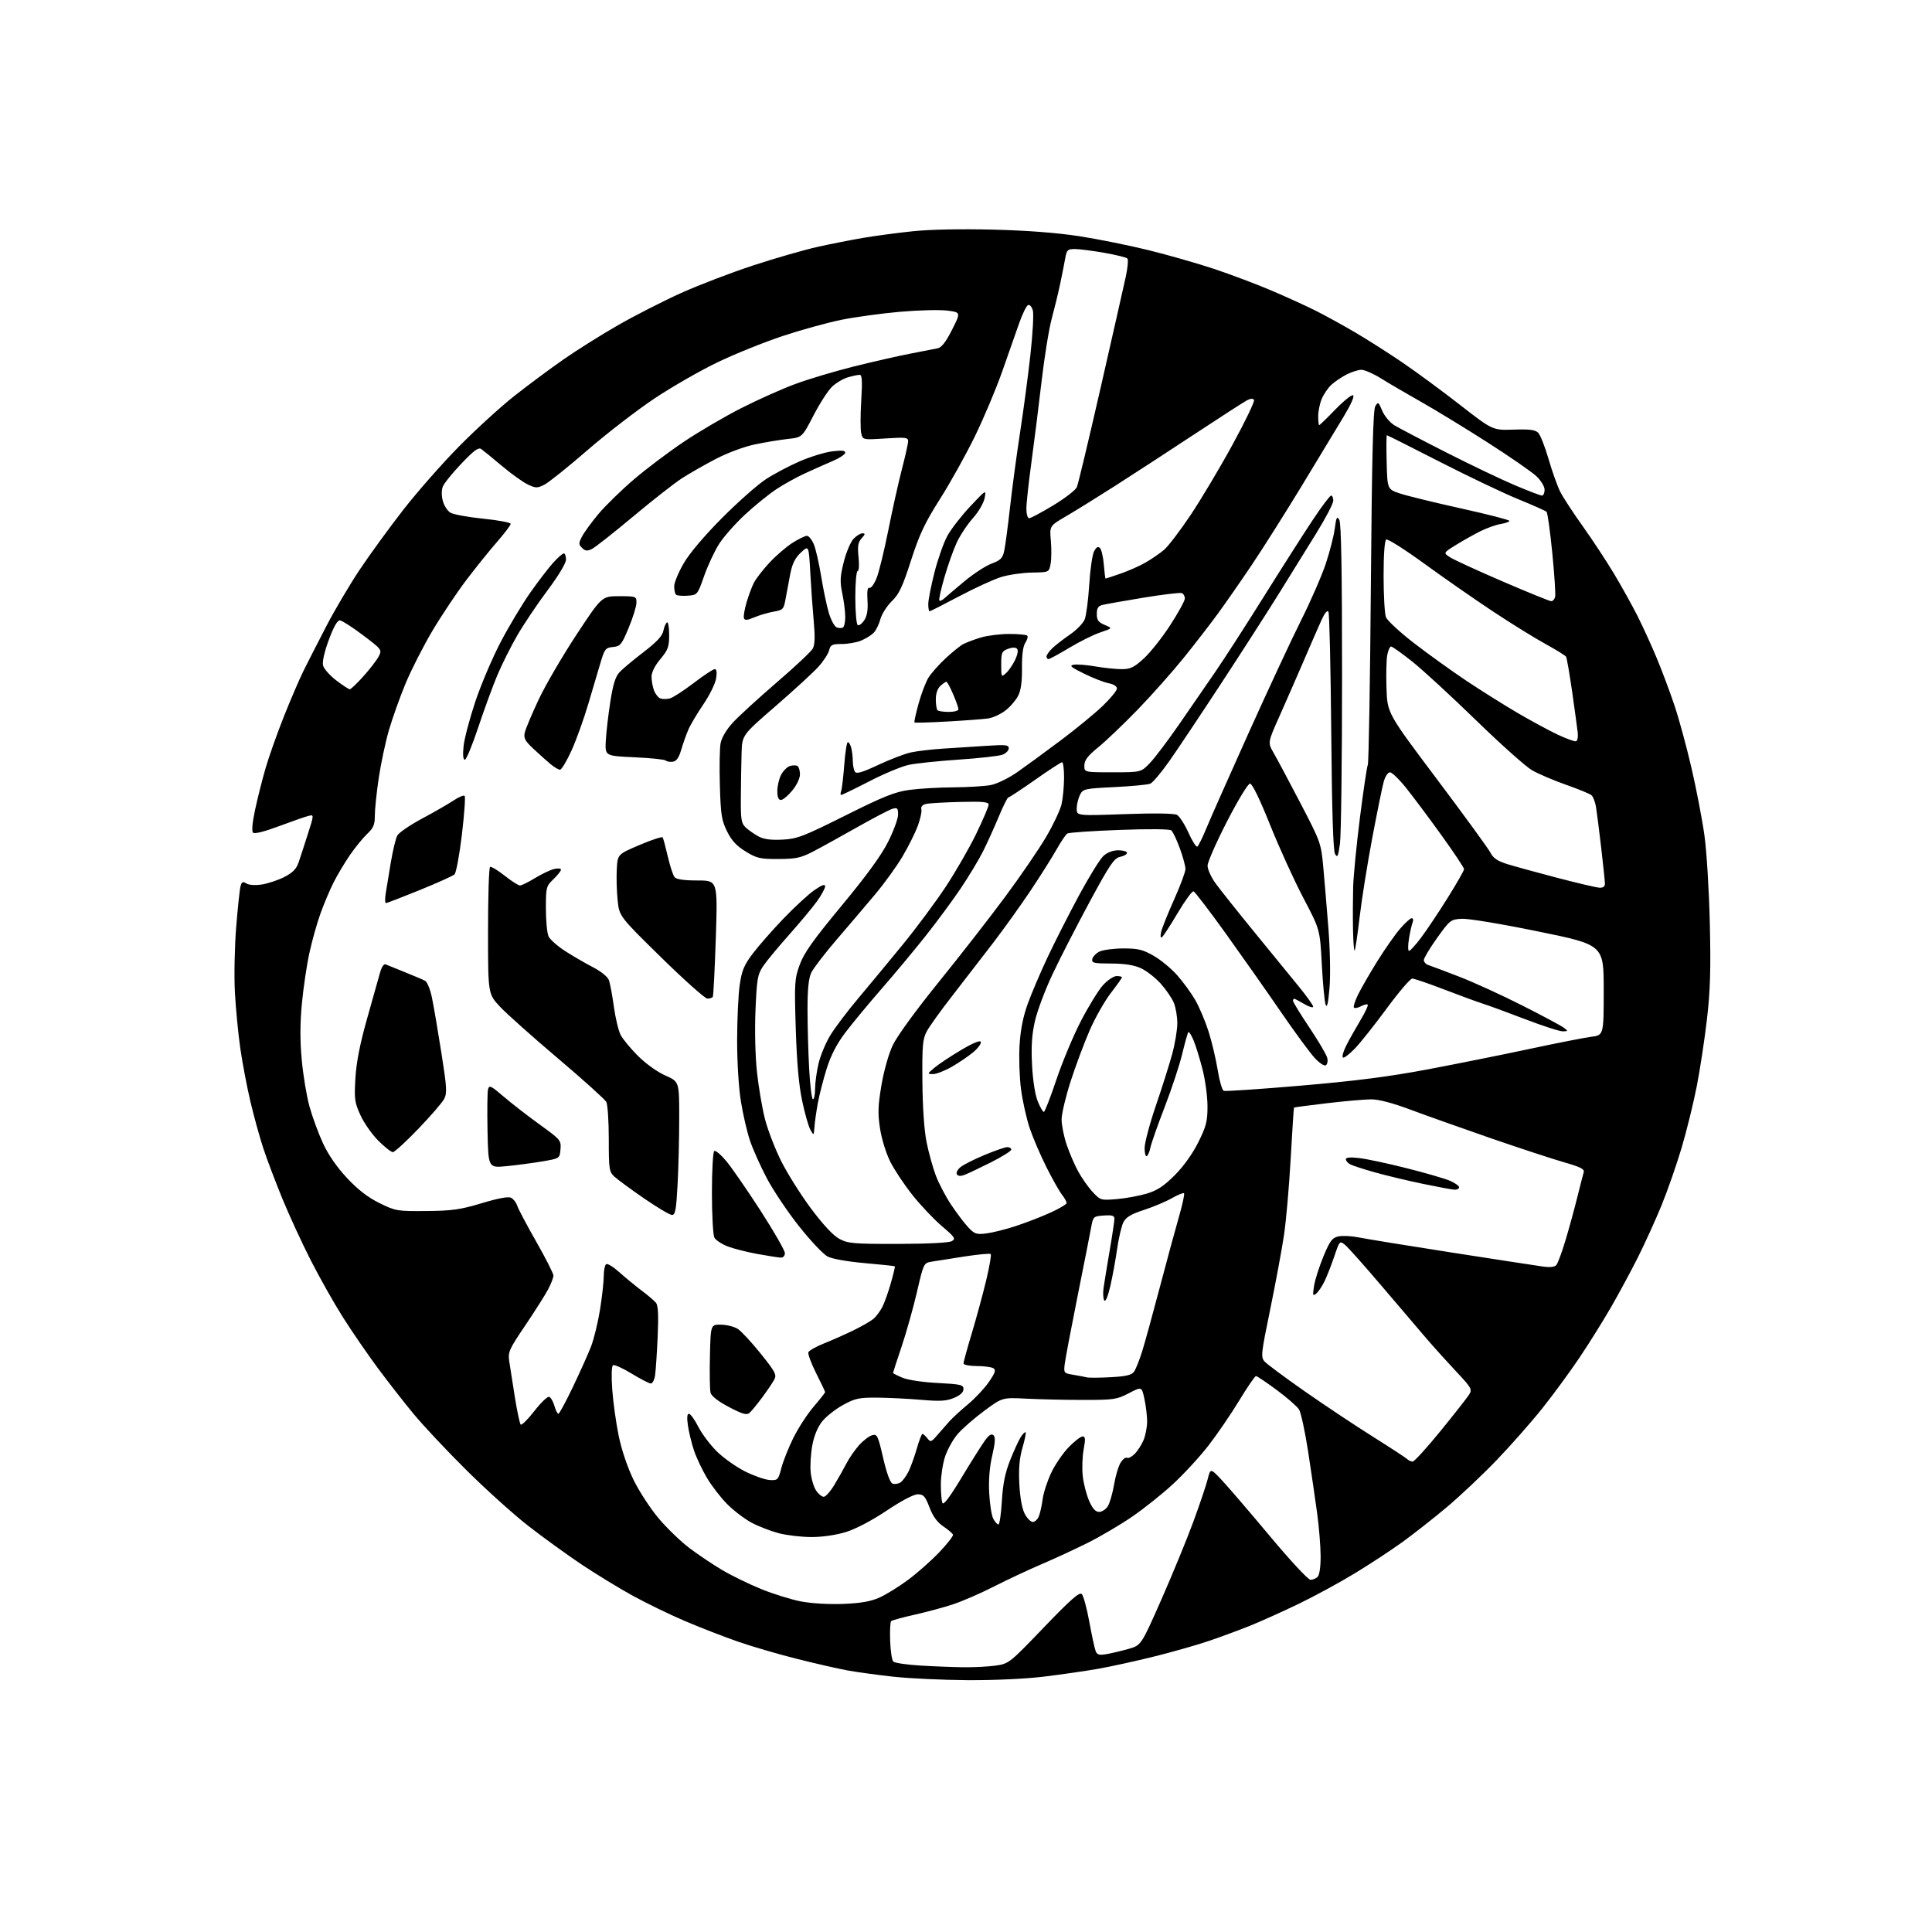 <?xml version="1.0" encoding="UTF-8" standalone="no"?>
<svg 
  version="1.1" 
  xmlns="http://www.w3.org/2000/svg" 
  xmlns:xlink="http://www.w3.org/1999/xlink" 
  xmlns:svg="http://www.w3.org/2000/svg"
  xmlns:rdf="http://www.w3.org/1999/02/22-rdf-syntax-ns#"
  xmlns:cc="http://creativecommons.org/ns#"
  xmlns:dc="http://purl.org/dc/elements/1.1/"
  viewBox="0 0 768 768"
  width="768"
  height="768"
>
<style>svg {background-color: white; }</style>"
<path stroke="none" fill="black" fill-rule="evenodd" d="M384.53,667.89C374.61,667.82 361.32,667.20 355.00,666.50C348.68,665.80 340.57,664.69 337.00,664.04C333.43,663.39 324.41,661.34 316.97,659.47C309.52,657.61 298.86,654.49 293.28,652.55C287.69,650.60 278.25,646.94 272.31,644.40C266.36,641.87 257.00,637.32 251.50,634.31C246.00,631.29 236.78,625.65 231.00,621.78C225.22,617.90 215.80,611.08 210.06,606.61C204.32,602.15 193.27,592.20 185.50,584.50C177.73,576.80 168.22,566.67 164.36,562.00C160.50,557.33 154.07,549.09 150.08,543.69C146.08,538.29 139.91,529.30 136.36,523.70C132.81,518.10 127.04,507.89 123.54,501.00C120.03,494.11 114.95,483.08 112.24,476.48C109.54,469.89 106.13,460.90 104.68,456.50C103.23,452.10 100.93,443.77 99.57,438.00C98.20,432.23 96.39,422.71 95.54,416.85C94.69,410.99 93.72,400.87 93.37,394.35C93.03,387.83 93.27,376.20 93.89,368.50C94.51,360.80 95.29,353.51 95.61,352.31C96.10,350.51 96.52,350.31 97.94,351.19C98.98,351.84 101.44,352.00 104.09,351.60C106.51,351.22 110.52,349.89 112.99,348.64C116.28,346.96 117.79,345.45 118.66,342.93C119.31,341.04 120.97,335.97 122.34,331.65C124.85,323.80 124.85,323.80 122.67,324.32C121.48,324.60 116.23,326.43 111.01,328.38C105.09,330.60 101.18,331.58 100.59,330.99C100.00,330.40 100.31,326.95 101.42,321.81C102.39,317.27 104.26,309.87 105.57,305.37C106.87,300.86 110.15,291.62 112.84,284.84C115.54,278.05 119.09,269.80 120.73,266.50C122.38,263.20 126.41,255.31 129.69,248.97C132.97,242.64 138.95,232.51 142.98,226.47C147.01,220.44 154.81,209.72 160.31,202.66C165.81,195.59 175.75,184.28 182.41,177.53C189.06,170.77 199.00,161.70 204.50,157.36C210.00,153.03 218.79,146.50 224.04,142.85C229.28,139.19 239.02,133.08 245.69,129.26C252.35,125.44 263.59,119.71 270.65,116.52C277.72,113.33 290.70,108.36 299.50,105.48C308.30,102.60 319.77,99.30 325.00,98.14C330.23,96.97 338.38,95.36 343.12,94.56C347.87,93.75 356.77,92.56 362.91,91.92C369.74,91.21 382.10,90.96 394.78,91.28C408.33,91.62 420.18,92.53 429.00,93.89C436.43,95.04 448.81,97.53 456.50,99.43C464.20,101.32 475.94,104.68 482.60,106.89C489.25,109.10 499.59,113.00 505.56,115.55C511.54,118.10 519.46,121.72 523.15,123.58C526.85,125.44 533.84,129.29 538.69,132.13C543.53,134.98 552.00,140.37 557.50,144.11C563.00,147.85 573.32,155.45 580.42,160.98C593.35,171.05 593.35,171.05 601.63,170.78C608.02,170.56 610.27,170.85 611.46,172.03C612.30,172.88 614.16,177.58 615.58,182.48C617.00,187.39 619.08,193.23 620.20,195.45C621.32,197.68 625.33,203.82 629.11,209.10C632.88,214.38 638.48,222.87 641.54,227.97C644.60,233.08 648.87,240.76 651.03,245.05C653.19,249.35 656.60,256.83 658.61,261.68C660.63,266.53 663.75,274.85 665.55,280.18C667.35,285.50 670.42,296.75 672.37,305.18C674.32,313.60 676.65,325.68 677.53,332.00C678.42,338.32 679.38,354.07 679.68,367.00C680.11,385.34 679.86,393.69 678.56,405.00C677.64,412.98 675.82,424.97 674.52,431.66C673.22,438.34 670.51,449.37 668.50,456.16C666.49,462.95 662.88,473.29 660.49,479.14C658.09,484.99 653.88,494.26 651.13,499.74C648.38,505.22 643.56,514.16 640.42,519.60C637.28,525.05 631.66,534.05 627.93,539.60C624.20,545.16 617.53,554.26 613.10,559.82C608.67,565.38 600.42,574.73 594.77,580.60C589.12,586.47 580.23,594.85 575.00,599.23C569.77,603.61 561.90,609.79 557.50,612.98C553.10,616.16 544.55,621.78 538.50,625.45C532.45,629.13 522.33,634.63 516.00,637.67C509.68,640.71 501.12,644.56 497.00,646.22C492.88,647.88 485.68,650.55 481.00,652.15C476.32,653.76 466.43,656.59 459.00,658.44C451.57,660.29 441.45,662.51 436.50,663.38C431.55,664.25 421.89,665.64 415.03,666.48C407.61,667.38 395.26,667.95 384.53,667.89zM383.00,662.76C387.12,662.81 392.89,662.51 395.80,662.10C401.04,661.35 401.29,661.15 414.95,646.92C425.61,635.82 429.08,632.77 430.01,633.66C430.67,634.30 432.03,639.25 433.01,644.66C434.00,650.07 435.14,655.33 435.54,656.34C436.14,657.82 436.96,658.05 439.89,657.54C441.88,657.19 445.78,656.26 448.56,655.48C453.63,654.05 453.63,654.05 461.69,635.78C466.12,625.72 471.81,611.88 474.34,605.00C476.87,598.12 479.44,590.49 480.06,588.04C481.19,583.57 481.19,583.57 485.85,588.55C488.41,591.29 496.98,601.28 504.90,610.76C512.88,620.32 520.03,628.00 520.95,628.00C521.86,628.00 523.14,627.46 523.80,626.80C524.51,626.09 524.99,622.74 524.97,618.55C524.95,614.67 524.33,607.00 523.58,601.50C522.84,596.00 521.22,584.98 520.00,577.00C518.77,569.02 517.14,561.51 516.39,560.29C515.63,559.08 511.64,555.59 507.51,552.54C503.39,549.49 499.68,547.00 499.26,547.01C498.84,547.01 495.84,551.40 492.59,556.76C489.34,562.12 483.85,570.16 480.38,574.63C476.91,579.10 470.57,585.99 466.29,589.94C462.01,593.89 454.68,599.74 450.00,602.93C445.32,606.13 437.45,610.77 432.50,613.25C427.55,615.73 419.23,619.58 414.00,621.81C408.77,624.04 400.23,628.05 395.00,630.72C389.77,633.39 382.44,636.57 378.71,637.79C374.97,639.01 368.08,640.87 363.38,641.91C358.69,642.96 354.57,644.10 354.23,644.44C353.88,644.78 353.71,648.31 353.85,652.28C353.99,656.25 354.55,659.95 355.10,660.50C355.65,661.05 360.46,661.76 365.80,662.08C371.13,662.41 378.88,662.71 383.00,662.76zM335.13,637.58C342.10,637.31 346.06,636.62 349.51,635.10C352.12,633.94 357.25,630.78 360.92,628.06C364.58,625.35 370.18,620.39 373.37,617.05C376.55,613.71 379.01,610.56 378.83,610.05C378.65,609.54 376.93,608.07 375.00,606.78C372.58,605.16 370.88,602.84 369.50,599.23C367.79,594.77 367.12,594.02 364.84,594.01C363.22,594.00 358.39,596.54 352.46,600.50C346.57,604.44 340.19,607.79 336.26,609.00C332.34,610.21 326.96,611.00 322.60,611.00C318.65,611.00 312.77,610.31 309.53,609.47C306.30,608.62 301.39,606.71 298.63,605.22C295.87,603.72 291.57,600.43 289.06,597.90C286.55,595.38 282.95,590.71 281.05,587.53C279.16,584.35 276.83,579.45 275.89,576.63C274.94,573.81 273.86,569.36 273.47,566.75C273.00,563.55 273.13,562.00 273.87,562.00C274.47,562.00 276.14,564.32 277.58,567.16C279.02,570.00 282.40,574.47 285.10,577.10C287.80,579.73 292.89,583.30 296.41,585.03C299.94,586.77 304.28,588.26 306.07,588.34C309.17,588.49 309.39,588.26 310.61,583.55C311.32,580.82 313.47,575.42 315.39,571.55C317.31,567.67 320.93,562.10 323.44,559.17C325.95,556.24 328.00,553.64 328.00,553.39C328.00,553.15 326.40,549.76 324.43,545.87C322.47,541.97 321.08,538.23 321.34,537.55C321.61,536.86 324.45,535.26 327.66,533.99C330.87,532.71 336.20,530.34 339.50,528.72C342.80,527.10 346.33,525.04 347.35,524.14C348.37,523.24 349.89,521.18 350.73,519.56C351.57,517.94 353.09,513.69 354.11,510.12C355.13,506.55 355.85,503.52 355.71,503.38C355.57,503.24 350.20,502.67 343.77,502.11C336.93,501.51 330.80,500.43 329.00,499.50C327.31,498.63 322.21,493.23 317.67,487.51C313.13,481.79 307.33,473.15 304.79,468.31C302.24,463.46 299.23,456.73 298.10,453.33C296.96,449.94 295.35,442.97 294.52,437.83C293.64,432.42 293.01,422.20 293.02,413.50C293.03,405.25 293.49,395.38 294.04,391.56C294.88,385.79 295.75,383.69 299.24,379.06C301.55,376.00 307.05,369.73 311.47,365.13C315.89,360.52 321.41,355.44 323.75,353.83C326.76,351.76 328.00,351.32 328.00,352.34C328.00,353.13 326.54,355.81 324.75,358.30C322.96,360.78 317.95,366.79 313.62,371.66C309.28,376.52 304.64,382.13 303.32,384.12C301.15,387.38 300.84,389.16 300.32,401.62C299.98,409.73 300.23,419.95 300.91,426.20C301.55,432.09 302.96,440.42 304.05,444.70C305.13,448.99 308.04,456.55 310.50,461.50C312.97,466.45 318.35,475.00 322.46,480.50C327.35,487.03 331.25,491.19 333.72,492.50C337.13,494.31 339.39,494.50 357.00,494.47C368.87,494.45 377.22,494.02 378.34,493.38C380.00,492.42 379.60,491.82 374.42,487.41C371.25,484.71 366.01,479.18 362.78,475.12C359.54,471.06 355.56,465.10 353.94,461.87C352.26,458.56 350.48,452.82 349.84,448.70C348.90,442.64 348.99,439.70 350.38,431.44C351.34,425.71 353.25,418.96 354.88,415.50C356.54,411.97 364.04,401.66 373.10,390.46C381.57,380.00 393.49,364.70 399.59,356.46C405.69,348.23 413.00,337.55 415.84,332.71C418.68,327.88 421.44,322.03 421.98,319.71C422.51,317.40 422.96,312.69 422.98,309.25C422.99,305.81 422.64,303.00 422.20,303.00C421.75,303.00 416.92,306.15 411.45,310.00C405.98,313.84 401.20,316.99 400.84,317.00C400.48,317.00 398.74,320.49 396.97,324.75C395.20,329.01 392.40,335.20 390.74,338.49C389.08,341.78 385.12,348.37 381.92,353.12C378.73,357.87 372.41,366.42 367.89,372.13C363.36,377.83 355.45,387.33 350.31,393.22C345.17,399.12 338.74,406.88 336.03,410.47C332.64,414.94 330.32,419.42 328.64,424.74C327.30,429.01 325.70,435.20 325.10,438.50C324.50,441.80 323.89,446.07 323.75,448.00C323.50,451.46 323.48,451.47 322.16,449.14C321.42,447.85 319.94,442.67 318.88,437.64C317.54,431.35 316.75,422.42 316.33,408.98C315.76,390.57 315.85,389.13 317.91,383.47C319.62,378.78 323.24,373.69 334.59,359.99C344.48,348.06 350.35,340.00 353.04,334.63C355.22,330.31 357.00,325.44 357.00,323.82C357.00,321.23 356.72,320.95 354.75,321.52C353.51,321.87 347.10,325.23 340.50,328.97C333.90,332.71 326.02,337.05 323.00,338.61C318.32,341.02 316.30,341.45 309.43,341.47C302.18,341.50 300.84,341.19 296.43,338.49C292.81,336.29 290.84,334.16 289.02,330.49C286.85,326.11 286.50,323.88 286.16,312.27C285.94,304.99 286.07,297.42 286.45,295.43C286.86,293.23 288.76,290.04 291.31,287.25C293.62,284.74 301.46,277.56 308.73,271.30C316.01,265.05 322.49,258.96 323.12,257.78C323.91,256.29 324.03,253.00 323.48,247.07C323.05,242.35 322.43,233.60 322.10,227.61C321.50,216.72 321.50,216.72 318.37,219.65C316.08,221.79 314.95,224.05 314.16,228.04C313.58,231.04 312.73,235.51 312.30,237.97C311.54,242.22 311.30,242.48 307.50,243.15C305.30,243.53 301.85,244.55 299.83,245.41C297.02,246.60 296.05,246.67 295.72,245.73C295.49,245.05 295.95,242.25 296.76,239.50C297.56,236.75 298.89,233.19 299.72,231.59C300.54,229.99 303.30,226.44 305.86,223.69C308.41,220.94 312.50,217.41 314.95,215.84C317.39,214.28 320.00,213.00 320.75,213.00C321.49,213.00 322.73,214.50 323.50,216.34C324.27,218.18 325.58,223.92 326.42,229.09C327.26,234.27 328.63,240.82 329.48,243.65C330.32,246.48 331.73,249.07 332.60,249.40C333.47,249.73 334.59,249.75 335.09,249.44C335.59,249.13 336.00,247.25 336.00,245.25C336.00,243.25 335.48,239.08 334.84,235.98C333.85,231.23 333.94,229.25 335.40,223.42C336.36,219.61 338.09,215.49 339.24,214.25C340.40,213.01 342.01,212.00 342.83,212.00C344.03,212.00 343.97,212.37 342.51,213.99C341.07,215.59 340.83,217.04 341.29,221.49C341.61,224.62 341.45,227.00 340.93,227.00C340.42,227.00 340.00,231.69 340.00,237.44C340.00,243.18 340.43,248.15 340.96,248.47C341.48,248.80 342.65,247.94 343.55,246.56C344.70,244.81 345.09,242.45 344.84,238.66C344.61,234.96 344.85,233.39 345.62,233.68C346.23,233.92 347.51,232.18 348.46,229.81C349.41,227.44 351.49,218.91 353.10,210.85C354.70,202.79 357.13,191.87 358.50,186.58C359.88,181.30 361.00,176.24 361.00,175.34C361.00,173.90 359.90,173.78 352.00,174.29C343.01,174.87 343.01,174.87 342.36,172.30C342.00,170.88 342.00,165.06 342.35,159.36C342.83,151.41 342.69,149.00 341.73,149.00C341.05,149.00 338.95,149.44 337.07,149.98C335.19,150.52 332.35,152.21 330.75,153.73C329.15,155.25 325.83,160.41 323.36,165.19C318.86,173.87 318.86,173.87 313.18,174.49C310.06,174.83 304.16,175.80 300.09,176.66C295.85,177.54 289.21,180.01 284.59,182.41C280.14,184.72 274.02,188.22 271.00,190.18C267.98,192.14 259.20,199.02 251.50,205.47C243.80,211.91 236.47,217.68 235.21,218.27C233.42,219.12 232.59,219.02 231.37,217.80C229.97,216.40 229.97,215.96 231.36,213.27C232.21,211.64 235.14,207.61 237.88,204.33C240.63,201.05 246.96,194.87 251.96,190.59C256.95,186.32 265.97,179.53 272.00,175.50C278.02,171.48 288.25,165.49 294.72,162.21C301.20,158.92 310.78,154.63 316.01,152.69C321.24,150.74 331.82,147.58 339.51,145.66C347.21,143.74 357.32,141.44 362.00,140.55C366.68,139.66 371.51,138.71 372.75,138.45C374.32,138.11 376.03,135.90 378.47,131.05C381.96,124.14 381.96,124.14 376.49,123.46C373.49,123.08 365.06,123.30 357.76,123.94C350.47,124.58 340.00,126.01 334.50,127.12C329.00,128.24 318.51,131.13 311.19,133.55C303.87,135.98 292.29,140.64 285.45,143.91C278.61,147.18 267.28,153.67 260.26,158.34C253.24,163.01 241.20,172.30 233.50,178.97C225.80,185.65 218.10,191.82 216.40,192.67C213.56,194.09 212.98,194.09 209.78,192.57C207.85,191.65 203.22,188.33 199.50,185.20C195.78,182.06 192.09,179.05 191.30,178.50C190.20,177.73 188.38,179.06 183.39,184.31C179.82,188.05 176.50,192.18 176.01,193.47C175.48,194.87 175.49,197.18 176.04,199.16C176.54,201.00 177.89,203.08 179.02,203.78C180.15,204.49 186.01,205.57 192.04,206.18C198.07,206.79 203.00,207.72 203.00,208.24C203.00,208.77 200.59,211.96 197.64,215.35C194.68,218.73 189.19,225.55 185.43,230.50C181.67,235.45 175.61,244.51 171.96,250.64C168.32,256.77 163.48,266.26 161.21,271.72C158.95,277.18 155.97,285.53 154.60,290.26C153.22,295.00 151.40,303.58 150.55,309.32C149.70,315.06 149.00,321.75 149.00,324.19C149.00,327.85 148.46,329.14 145.89,331.56C144.19,333.18 141.10,336.98 139.03,340.00C136.97,343.02 134.07,347.88 132.61,350.78C131.14,353.69 128.81,359.19 127.43,363.02C126.05,366.84 124.05,373.93 123.00,378.76C121.94,383.60 120.59,392.70 120.00,398.98C119.25,406.96 119.24,413.73 119.96,421.45C120.52,427.53 121.91,435.84 123.05,439.93C124.18,444.02 126.59,450.56 128.39,454.47C130.50,459.04 133.92,463.98 137.94,468.28C142.32,472.95 146.21,475.96 150.84,478.24C157.26,481.40 157.85,481.50 169.49,481.40C179.78,481.31 182.93,480.86 191.50,478.29C198.09,476.30 202.07,475.57 203.18,476.14C204.11,476.61 205.18,478.01 205.58,479.25C205.97,480.49 209.37,486.92 213.14,493.54C216.91,500.16 220.00,506.24 220.00,507.05C220.00,507.87 219.06,510.32 217.90,512.51C216.75,514.71 212.66,521.15 208.83,526.83C202.27,536.54 201.89,537.41 202.46,541.33C202.80,543.62 203.80,550.00 204.68,555.50C205.57,561.00 206.60,565.85 206.97,566.27C207.34,566.70 209.77,564.30 212.37,560.96C214.97,557.61 217.63,555.04 218.29,555.26C218.94,555.48 219.88,557.08 220.38,558.83C220.88,560.57 221.59,562.00 221.97,562.00C222.34,562.00 224.96,557.16 227.78,551.25C230.61,545.34 233.84,538.12 234.97,535.21C236.09,532.29 237.68,525.77 238.50,520.71C239.32,515.64 239.99,509.61 240.00,507.31C240.00,505.00 240.44,502.85 240.98,502.52C241.51,502.18 243.87,503.64 246.23,505.76C248.58,507.87 252.53,511.12 255.00,512.98C257.48,514.83 260.05,517.02 260.73,517.84C261.63,518.93 261.82,522.63 261.43,531.42C261.13,538.06 260.67,544.96 260.40,546.75C260.13,548.54 259.37,549.98 258.70,549.96C258.04,549.95 254.61,548.17 251.07,546.02C247.54,543.86 244.21,542.37 243.68,542.69C243.11,543.05 242.98,546.91 243.38,552.39C243.74,557.40 244.89,565.67 245.94,570.78C247.09,576.36 249.45,583.33 251.85,588.28C254.05,592.80 258.55,599.70 261.86,603.62C265.17,607.53 270.69,612.85 274.13,615.44C277.57,618.02 283.38,621.92 287.05,624.10C290.72,626.28 297.69,629.68 302.54,631.66C307.39,633.63 314.54,635.86 318.43,636.60C322.54,637.39 329.54,637.80 335.13,637.58zM396.89,606.00C397.34,606.00 397.96,601.79 398.26,596.64C398.68,589.75 399.55,585.47 401.57,580.39C403.08,576.60 404.98,572.47 405.79,571.22C406.61,569.96 407.46,569.13 407.69,569.36C407.93,569.59 407.36,572.38 406.44,575.54C405.24,579.68 404.89,583.73 405.20,589.90C405.48,595.33 406.27,599.70 407.34,601.75C408.28,603.54 409.72,605.00 410.55,605.00C411.37,605.00 412.46,603.99 412.96,602.75C413.47,601.51 414.15,598.44 414.47,595.93C414.80,593.42 416.34,588.69 417.89,585.43C419.44,582.17 422.57,577.59 424.85,575.25C427.13,572.91 429.61,571.00 430.36,571.00C431.46,571.00 431.54,572.01 430.76,576.25C430.23,579.14 430.08,583.94 430.43,586.92C430.77,589.90 431.92,594.29 432.97,596.67C434.33,599.73 435.48,601.00 436.92,601.00C438.04,601.00 439.59,599.99 440.37,598.75C441.15,597.51 442.27,593.63 442.87,590.11C443.46,586.60 444.65,582.65 445.52,581.33C446.38,580.01 447.50,579.19 448.01,579.50C448.51,579.82 449.88,579.12 451.05,577.95C452.22,576.78 453.81,574.30 454.59,572.44C455.36,570.59 456.00,567.27 456.00,565.08C456.00,562.89 455.52,558.86 454.93,556.13C453.87,551.16 453.87,551.16 448.73,553.83C443.93,556.33 442.73,556.50 430.54,556.49C423.37,556.49 413.21,556.26 407.97,555.99C398.45,555.50 398.45,555.50 391.22,560.85C387.24,563.79 382.48,567.96 380.64,570.11C378.80,572.25 376.56,576.31 375.65,579.12C374.74,581.93 374.00,586.84 374.00,590.03C374.00,593.22 374.27,596.55 374.61,597.42C375.03,598.51 377.46,595.29 382.36,587.18C386.29,580.67 390.48,574.03 391.68,572.42C393.25,570.33 394.17,569.80 394.96,570.58C395.75,571.35 395.60,573.57 394.43,578.58C393.37,583.11 392.95,588.26 393.22,593.50C393.45,597.90 394.18,602.51 394.85,603.75C395.52,604.99 396.44,606.00 396.89,606.00zM327.44,595.00C328.20,595.00 330.11,592.86 331.68,590.25C333.26,587.64 335.43,583.77 336.52,581.66C337.61,579.54 339.85,576.31 341.50,574.48C343.15,572.64 345.48,570.86 346.67,570.53C348.69,569.96 348.99,570.58 351.06,579.54C352.45,585.56 353.85,589.39 354.78,589.75C355.60,590.06 357.00,589.87 357.89,589.33C358.77,588.78 360.25,586.79 361.17,584.92C362.08,583.04 363.57,578.91 364.47,575.75C365.37,572.59 366.37,570.00 366.69,570.00C367.01,570.00 367.89,570.79 368.64,571.75C369.90,573.38 370.17,573.29 372.58,570.50C374.00,568.85 376.17,566.38 377.41,565.00C378.64,563.62 381.97,560.57 384.80,558.22C387.63,555.86 391.37,551.87 393.10,549.35C395.62,545.69 395.98,544.60 394.88,543.90C394.12,543.42 391.14,543.02 388.25,543.02C385.36,543.01 383.00,542.54 383.00,541.99C383.00,541.43 384.52,535.92 386.38,529.74C388.23,523.56 390.79,514.12 392.07,508.77C393.34,503.43 394.13,498.80 393.83,498.50C393.53,498.20 388.83,498.64 383.39,499.48C377.95,500.32 372.08,501.24 370.34,501.53C367.21,502.05 367.16,502.14 364.49,513.63C363.01,519.99 360.27,529.74 358.40,535.30C356.53,540.85 355.00,545.55 355.00,545.75C355.00,545.94 356.69,546.81 358.75,547.67C360.90,548.57 366.88,549.46 372.75,549.76C381.98,550.24 383.00,550.48 383.00,552.19C383.00,553.45 381.72,554.64 379.25,555.68C376.20,556.96 373.74,557.10 366.00,556.44C360.77,555.99 352.90,555.61 348.50,555.58C341.45,555.54 339.85,555.89 335.08,558.52C332.10,560.16 328.39,563.09 326.84,565.02C325.03,567.29 323.62,570.69 322.91,574.52C322.30,577.81 322.00,582.61 322.25,585.19C322.49,587.77 323.45,591.04 324.37,592.44C325.29,593.85 326.67,595.00 327.44,595.00zM561.57,581.00C562.21,581.00 567.23,575.49 572.71,568.75C578.19,562.01 583.29,555.52 584.03,554.33C585.29,552.31 584.93,551.66 578.94,545.29C575.40,541.52 570.00,535.53 566.94,531.97C563.88,528.41 555.84,518.98 549.06,511.00C542.28,503.02 535.79,495.74 534.64,494.82C532.57,493.17 532.50,493.25 530.44,499.32C529.29,502.72 527.56,507.17 526.58,509.20C525.61,511.24 524.11,513.49 523.24,514.20C521.84,515.36 521.75,515.02 522.37,511.09C522.76,508.67 524.44,503.41 526.10,499.41C528.69,493.19 529.56,492.04 532.05,491.49C533.65,491.14 537.33,491.33 540.23,491.91C543.13,492.50 559.67,495.19 577.00,497.89C594.33,500.59 610.57,503.08 613.10,503.44C616.30,503.88 618.01,503.69 618.73,502.79C619.30,502.08 620.92,497.68 622.32,493.00C623.72,488.32 625.82,480.68 626.98,476.00C628.15,471.32 629.30,466.80 629.56,465.94C629.91,464.73 628.15,463.85 621.76,462.03C617.22,460.73 604.05,456.41 592.50,452.42C580.95,448.42 566.60,443.32 560.61,441.08C553.61,438.46 548.07,437.00 545.11,437.01C542.57,437.01 534.67,437.70 527.55,438.54C520.43,439.38 514.51,440.16 514.39,440.28C514.28,440.40 513.68,449.50 513.07,460.50C512.46,471.49 511.27,485.17 510.42,490.88C509.57,496.60 507.11,509.85 504.96,520.33C501.26,538.33 501.13,539.49 502.74,541.26C503.67,542.29 510.86,547.62 518.70,553.11C526.55,558.59 538.72,566.69 545.74,571.10C552.76,575.51 558.93,579.55 559.45,580.06C559.97,580.58 560.93,581.00 561.57,581.00zM297.89,561.68C296.77,562.61 295.06,562.11 289.72,559.29C285.42,557.02 282.78,554.96 282.45,553.61C282.16,552.45 282.05,545.88 282.21,539.00C282.50,526.50 282.50,526.50 286.67,526.58C288.96,526.62 291.96,527.40 293.34,528.30C294.72,529.21 298.79,533.61 302.39,538.09C308.17,545.28 308.81,546.49 307.81,548.37C307.19,549.54 305.02,552.75 302.99,555.50C300.96,558.25 298.67,561.03 297.89,561.68zM441.50,547.46C447.62,547.13 449.80,546.62 450.78,545.28C451.49,544.32 452.97,540.60 454.08,537.01C455.19,533.43 458.35,521.95 461.10,511.50C463.85,501.05 467.25,488.53 468.65,483.68C470.05,478.83 470.96,474.62 470.67,474.34C470.39,474.06 468.21,474.94 465.83,476.30C463.45,477.66 458.45,479.76 454.73,480.97C449.62,482.64 447.62,483.83 446.59,485.84C445.83,487.30 444.70,492.10 444.07,496.50C443.45,500.90 442.22,507.58 441.34,511.35C440.36,515.53 439.43,517.70 438.96,516.93C438.53,516.24 438.40,514.06 438.67,512.09C438.94,510.11 440.03,503.46 441.08,497.30C442.14,491.14 443.00,485.37 443.00,484.49C443.00,483.22 442.11,482.95 438.78,483.19C434.62,483.49 434.54,483.58 433.73,488.00C433.28,490.48 430.84,502.85 428.30,515.50C425.77,528.15 423.49,540.16 423.25,542.19C422.81,545.79 422.89,545.89 426.65,546.50C428.77,546.85 431.18,547.31 432.00,547.52C432.82,547.73 437.10,547.70 441.50,547.46zM310.25,499.91C309.29,499.86 305.15,499.21 301.06,498.47C296.97,497.73 291.68,496.38 289.30,495.48C286.92,494.57 284.53,492.99 283.99,491.98C283.44,490.96 283.00,482.93 283.00,474.12C283.00,465.28 283.42,457.86 283.93,457.54C284.45,457.22 286.59,459.01 288.68,461.52C290.78,464.02 296.89,472.86 302.25,481.15C307.61,489.45 312.00,497.09 312.00,498.12C312.00,499.28 311.33,499.97 310.25,499.91zM392.08,490.31C394.51,490.01 399.77,488.70 403.77,487.38C407.78,486.07 413.96,483.68 417.52,482.06C421.09,480.45 424.00,478.71 424.00,478.20C424.00,477.69 423.16,476.20 422.13,474.88C421.10,473.57 418.34,468.68 415.99,464.00C413.64,459.32 410.67,452.41 409.38,448.64C408.10,444.87 406.53,437.90 405.89,433.14C405.26,428.39 404.99,420.45 405.29,415.50C405.66,409.34 406.69,404.14 408.55,399.00C410.04,394.88 413.60,386.53 416.46,380.46C419.32,374.38 424.93,363.36 428.91,355.96C432.89,348.56 437.27,341.49 438.63,340.25C440.20,338.83 442.39,338.00 444.56,338.00C446.45,338.00 448.00,338.46 448.00,339.02C448.00,339.59 446.76,340.31 445.25,340.62C442.89,341.11 441.20,343.60 433.23,358.35C428.14,367.78 421.51,380.68 418.52,387.00C415.52,393.32 412.32,401.83 411.40,405.91C410.17,411.35 409.87,415.99 410.26,423.41C410.57,429.46 411.47,435.20 412.50,437.75C413.45,440.09 414.54,442.00 414.93,442.00C415.32,442.00 417.56,436.26 419.91,429.25C422.26,422.24 426.66,411.69 429.71,405.82C432.75,399.94 436.71,393.53 438.50,391.57C440.30,389.61 442.72,388.00 443.88,388.00C445.05,388.00 446.00,388.22 446.00,388.50C446.00,388.77 444.00,391.59 441.57,394.75C439.13,397.91 435.36,404.55 433.20,409.50C431.03,414.45 427.63,423.55 425.63,429.73C423.63,435.91 422.00,442.79 422.00,445.01C422.00,447.24 422.90,451.73 424.00,454.99C425.09,458.25 427.17,463.07 428.62,465.71C430.06,468.34 432.65,472.01 434.37,473.85C437.44,477.14 437.62,477.19 444.00,476.65C447.57,476.35 452.94,475.36 455.92,474.46C460.05,473.21 462.68,471.47 466.98,467.16C470.47,463.67 474.04,458.67 476.32,454.12C479.50,447.73 480.00,445.79 480.00,439.78C480.00,435.96 479.11,429.35 478.03,425.10C476.94,420.85 475.34,415.66 474.47,413.57C473.60,411.49 472.66,410.00 472.40,410.27C472.13,410.54 471.04,414.40 469.97,418.86C468.91,423.31 465.76,432.85 462.98,440.05C460.20,447.25 457.66,454.47 457.33,456.09C457.01,457.71 456.35,459.28 455.87,459.58C455.39,459.88 455.00,458.43 455.00,456.37C455.00,454.31 457.01,446.74 459.46,439.56C461.92,432.38 464.84,423.13 465.96,419.02C467.08,414.91 468.00,409.38 468.00,406.74C468.00,404.10 467.37,400.42 466.60,398.58C465.83,396.73 463.46,393.30 461.35,390.95C459.23,388.61 455.70,385.87 453.50,384.87C450.74,383.61 447.08,383.04 441.68,383.02C434.81,383.00 433.89,382.79 434.19,381.28C434.37,380.33 435.64,378.98 437.01,378.29C438.38,377.60 442.65,377.03 446.50,377.02C452.42,377.02 454.29,377.47 458.61,379.95C461.43,381.57 465.64,385.05 467.98,387.69C470.31,390.34 473.53,394.75 475.12,397.50C476.71,400.25 479.09,405.88 480.41,410.00C481.72,414.12 483.36,421.03 484.05,425.34C484.74,429.65 485.83,433.38 486.47,433.63C487.11,433.87 500.88,432.95 517.07,431.56C538.77,429.71 552.02,428.01 567.50,425.10C579.05,422.92 597.27,419.26 608.00,416.97C618.73,414.67 629.75,412.50 632.50,412.15C637.50,411.50 637.50,411.50 637.50,393.55C637.50,375.60 637.50,375.60 611.50,370.28C596.74,367.25 583.56,365.07 581.01,365.23C576.68,365.49 576.35,365.75 571.26,372.86C568.37,376.91 566.00,380.86 566.00,381.64C566.00,382.42 566.79,383.31 567.75,383.61C568.71,383.92 574.23,385.99 580.00,388.22C585.77,390.45 597.09,395.62 605.15,399.71C613.21,403.79 620.64,407.77 621.65,408.54C623.41,409.87 623.39,409.94 621.22,409.97C619.96,409.99 613.21,407.81 606.22,405.12C599.22,402.44 591.70,399.68 589.50,398.99C587.30,398.29 580.39,395.76 574.15,393.36C567.91,390.96 562.17,389.00 561.40,389.00C560.62,389.00 556.10,394.29 551.34,400.75C546.59,407.21 540.89,414.39 538.68,416.71C536.47,419.02 534.30,420.68 533.84,420.40C533.39,420.12 533.96,418.00 535.12,415.70C536.28,413.39 538.80,408.89 540.72,405.69C542.64,402.50 543.98,399.65 543.69,399.36C543.41,399.07 542.19,399.36 541.00,400.00C539.81,400.64 538.56,400.89 538.23,400.56C537.89,400.23 538.59,397.96 539.78,395.53C540.96,393.09 544.38,387.14 547.38,382.30C550.39,377.46 554.49,371.59 556.50,369.25C558.51,366.91 560.62,365.00 561.18,365.00C561.76,365.00 561.91,365.77 561.52,366.75C561.14,367.71 560.49,370.64 560.07,373.25C559.64,375.86 559.67,378.00 560.12,378.00C560.57,378.00 562.72,375.64 564.89,372.75C567.07,369.86 571.81,362.77 575.42,357.00C579.03,351.23 581.99,346.05 581.99,345.50C581.99,344.95 577.94,338.88 572.99,332.00C568.04,325.12 561.73,316.69 558.98,313.25C556.23,309.81 553.33,307.00 552.54,307.00C551.72,307.00 550.64,308.63 550.05,310.75C549.47,312.81 547.42,322.90 545.48,333.17C543.55,343.43 541.29,357.58 540.47,364.59C539.65,371.61 538.76,377.58 538.49,377.84C538.22,378.11 537.93,374.32 537.84,369.42C537.75,364.51 537.78,356.90 537.90,352.50C538.03,348.10 539.24,335.73 540.60,325.00C541.96,314.27 543.36,304.82 543.73,304.00C544.09,303.18 544.64,271.23 544.94,233.00C545.35,181.98 545.82,162.97 546.69,161.50C547.80,159.63 547.98,159.74 549.46,163.28C550.34,165.38 552.49,167.94 554.28,169.04C556.05,170.13 565.38,175.02 575.00,179.90C584.62,184.79 596.86,190.64 602.20,192.89C607.53,195.15 612.37,197.00 612.95,197.00C613.53,197.00 614.00,195.96 614.00,194.70C614.00,193.40 612.58,191.05 610.75,189.31C608.96,187.61 600.21,181.56 591.31,175.86C582.40,170.16 570.47,162.88 564.81,159.69C559.14,156.49 552.02,152.33 549.00,150.44C545.98,148.55 542.47,147.01 541.21,147.00C539.95,147.00 537.25,147.86 535.21,148.91C533.17,149.97 530.44,151.83 529.14,153.05C527.84,154.28 526.15,156.78 525.39,158.61C524.63,160.44 524.00,163.53 524.00,165.47C524.00,167.41 524.18,169.00 524.40,169.00C524.63,169.00 527.48,166.24 530.74,162.86C534.00,159.49 537.20,156.90 537.83,157.11C538.55,157.35 537.14,160.58 534.19,165.50C531.54,169.90 524.05,182.28 517.55,193.00C511.04,203.72 502.08,217.90 497.64,224.50C493.20,231.10 487.10,239.88 484.08,244.00C481.07,248.12 474.98,255.99 470.55,261.49C466.12,266.98 457.93,276.20 452.34,281.99C446.74,287.77 439.68,294.52 436.63,297.00C432.41,300.43 431.09,302.15 431.05,304.25C431.00,307.00 431.00,307.00 442.30,307.00C453.59,307.00 453.59,307.00 457.17,303.25C459.13,301.19 464.31,294.32 468.68,288.00C473.05,281.68 479.56,272.23 483.16,267.00C486.75,261.77 495.45,248.28 502.50,237.00C509.55,225.72 518.23,212.11 521.80,206.75C525.36,201.39 528.66,197.00 529.14,197.00C529.61,197.00 530.00,197.91 530.00,199.02C530.00,200.13 527.02,205.86 523.37,211.77C519.72,217.67 513.11,228.35 508.67,235.50C504.24,242.65 493.83,258.85 485.55,271.50C477.27,284.15 467.91,298.16 464.76,302.64C461.60,307.12 458.23,311.11 457.26,311.52C456.29,311.93 449.89,312.54 443.03,312.88C431.00,313.48 430.51,313.59 429.29,316.00C428.60,317.38 428.02,319.81 428.01,321.41C428.00,324.31 428.00,324.31 447.02,323.63C458.85,323.20 466.72,323.31 467.86,323.92C468.86,324.46 470.91,327.63 472.41,330.97C473.90,334.31 475.50,336.81 475.95,336.53C476.40,336.26 478.02,332.98 479.55,329.26C481.08,325.54 488.61,308.56 496.27,291.53C503.94,274.49 513.33,254.32 517.15,246.70C520.97,239.08 525.39,228.95 526.99,224.18C528.58,219.40 530.20,213.08 530.59,210.13C531.18,205.60 531.46,205.06 532.39,206.63C533.16,207.94 533.49,226.80 533.49,269.00C533.49,302.27 533.11,332.18 532.65,335.45C531.93,340.52 531.64,341.11 530.70,339.45C529.95,338.13 529.46,322.43 529.19,291.00C528.96,265.43 528.47,243.92 528.08,243.21C527.63,242.38 526.60,243.63 525.21,246.71C524.02,249.35 520.82,256.68 518.11,263.00C515.39,269.32 511.09,279.15 508.55,284.84C503.92,295.19 503.92,295.19 506.32,299.34C507.64,301.63 512.41,310.58 516.92,319.23C524.88,334.49 525.15,335.23 525.98,344.23C526.45,349.33 527.38,360.36 528.04,368.75C528.74,377.67 528.93,387.62 528.50,392.75C527.99,398.77 527.51,400.85 526.97,399.40C526.53,398.25 525.85,391.05 525.44,383.40C524.71,369.50 524.71,369.50 518.13,357.00C514.51,350.12 508.56,337.07 504.92,328.00C500.77,317.65 497.78,311.50 496.90,311.50C496.10,311.50 492.18,317.96 487.78,326.50C483.54,334.75 480.05,342.67 480.03,344.10C480.01,345.53 481.43,348.68 483.18,351.10C484.93,353.52 491.79,362.15 498.43,370.28C505.07,378.41 513.09,388.23 516.25,392.10C519.41,395.96 522.00,399.59 522.00,400.16C522.00,400.73 520.40,400.25 518.44,399.10C516.49,397.94 514.69,397.00 514.44,397.00C514.20,397.00 514.00,397.39 514.00,397.87C514.00,398.35 516.93,403.12 520.51,408.47C524.09,413.82 527.27,419.23 527.59,420.49C527.90,421.75 527.66,423.09 527.04,423.47C526.41,423.86 524.42,422.53 522.50,420.43C520.62,418.37 514.57,410.12 509.06,402.10C503.55,394.07 493.73,380.11 487.25,371.07C480.76,362.04 475.00,354.50 474.45,354.32C473.90,354.13 471.04,358.04 468.11,363.00C465.17,367.97 462.35,372.28 461.84,372.60C461.30,372.93 461.20,371.99 461.60,370.33C461.98,368.78 464.30,363.00 466.76,357.50C469.22,352.00 471.24,346.58 471.24,345.45C471.25,344.32 470.24,340.61 469.00,337.21C467.76,333.81 466.24,330.61 465.62,330.10C464.95,329.54 456.72,329.46 444.94,329.91C434.18,330.31 424.89,330.95 424.29,331.32C423.68,331.70 421.73,334.59 419.95,337.75C418.16,340.91 413.55,348.23 409.69,354.00C405.83,359.77 399.06,369.23 394.64,375.00C390.22,380.77 382.92,390.23 378.43,396.00C373.93,401.77 369.42,408.07 368.39,410.00C366.77,413.05 366.54,415.64 366.67,430.00C366.75,440.16 367.39,449.38 368.32,454.00C369.15,458.12 370.79,464.08 371.98,467.24C373.16,470.39 375.92,475.65 378.11,478.93C380.30,482.20 383.34,486.22 384.88,487.87C387.38,490.54 388.13,490.80 392.08,490.31zM267.10,482.96C266.22,482.93 261.23,479.97 256.00,476.37C250.78,472.77 245.49,468.89 244.25,467.74C242.14,465.78 242.00,464.84 242.00,452.76C242.00,445.67 241.55,439.03 241.01,438.02C240.46,437.00 231.80,429.21 221.76,420.70C211.72,412.20 201.36,402.96 198.75,400.17C194.00,395.09 194.00,395.09 194.00,370.10C194.00,356.36 194.36,344.90 194.80,344.62C195.24,344.35 197.82,345.90 200.55,348.06C203.27,350.21 206.03,351.98 206.68,351.99C207.33,352.00 210.03,350.67 212.68,349.05C215.33,347.43 218.74,345.80 220.25,345.44C221.76,345.08 223.00,345.20 223.00,345.70C223.00,346.21 221.65,347.92 220.00,349.50C217.11,352.27 217.00,352.71 217.00,361.14C217.00,365.96 217.47,370.94 218.05,372.21C218.63,373.48 221.67,376.15 224.80,378.16C227.94,380.16 232.90,383.04 235.83,384.55C238.83,386.09 241.54,388.28 242.02,389.55C242.49,390.80 243.39,395.54 244.01,400.10C244.64,404.66 245.85,409.73 246.70,411.38C247.55,413.03 250.66,416.79 253.60,419.74C256.70,422.83 261.29,426.12 264.48,427.53C270.00,429.97 270.00,429.97 270.00,444.33C270.00,452.23 269.71,464.16 269.35,470.84C268.80,481.06 268.44,482.99 267.10,482.96zM578.25,472.93C577.29,472.90 571.55,471.83 565.50,470.57C559.45,469.31 550.90,467.26 546.50,466.02C542.10,464.79 537.71,463.36 536.75,462.85C535.79,462.35 535.00,461.43 535.00,460.83C535.00,460.08 536.75,459.93 540.39,460.36C543.36,460.71 551.80,462.51 559.14,464.37C566.49,466.22 574.19,468.45 576.25,469.32C578.31,470.19 580.00,471.37 580.00,471.95C580.00,472.53 579.21,472.97 578.25,472.93zM383.42,467.03C381.86,467.62 380.84,467.55 380.38,466.80C379.99,466.18 380.65,464.89 381.83,463.94C383.01,462.98 387.33,460.80 391.42,459.10C395.51,457.39 399.57,456.00 400.43,456.00C401.29,456.00 402.00,456.44 402.00,456.99C402.00,457.53 398.35,459.81 393.89,462.06C389.43,464.30 384.72,466.54 383.42,467.03zM201.30,463.57C194.11,464.27 194.11,464.27 193.80,449.66C193.64,441.63 193.72,434.15 194.00,433.05C194.45,431.24 195.09,431.53 200.26,435.95C203.42,438.66 209.86,443.65 214.56,447.04C222.84,453.02 223.10,453.33 222.80,456.86C222.50,460.50 222.50,460.50 215.50,461.69C211.65,462.34 205.26,463.19 201.30,463.57zM156.16,458.00C155.49,458.00 152.90,455.95 150.39,453.45C147.89,450.94 144.69,446.39 143.29,443.32C140.97,438.26 140.79,436.92 141.28,428.63C141.65,422.28 143.06,415.09 145.90,405.00C148.14,397.02 150.47,388.78 151.06,386.67C151.71,384.34 152.60,383.04 153.31,383.36C153.97,383.65 157.43,385.05 161.00,386.48C164.57,387.91 168.18,389.44 169.00,389.89C169.82,390.33 171.05,393.35 171.71,396.60C172.38,399.84 174.06,409.64 175.43,418.36C177.63,432.26 177.77,434.54 176.55,436.86C175.79,438.31 171.16,443.66 166.27,448.75C161.38,453.84 156.83,458.00 156.16,458.00zM323.15,437.00C323.62,437.00 324.01,435.09 324.02,432.75C324.02,430.41 324.64,425.92 325.38,422.77C326.12,419.63 328.21,414.61 330.01,411.62C331.82,408.64 336.84,401.99 341.17,396.85C345.49,391.71 353.45,382.10 358.85,375.50C364.25,368.90 371.94,358.55 375.94,352.50C379.93,346.45 385.41,336.94 388.10,331.36C390.80,325.79 393.00,320.62 393.00,319.86C393.00,318.78 390.73,318.56 381.75,318.78C375.56,318.93 369.46,319.28 368.18,319.56C366.63,319.90 366.00,320.64 366.26,321.79C366.47,322.73 365.80,325.75 364.76,328.50C363.72,331.25 361.02,336.65 358.74,340.50C356.47,344.35 351.59,351.10 347.90,355.50C344.21,359.90 337.32,368.00 332.59,373.50C327.86,379.00 323.32,384.92 322.50,386.65C321.44,388.88 321.00,393.16 321.00,401.24C321.00,407.54 321.29,418.16 321.65,424.84C322.01,431.53 322.69,437.00 323.15,437.00zM370.88,426.96C368.53,426.93 368.54,426.89 371.50,424.40C373.15,423.01 377.87,419.88 382.00,417.43C386.84,414.55 389.64,413.41 389.89,414.18C390.12,414.85 388.77,416.68 386.90,418.25C385.03,419.82 381.20,422.43 378.38,424.05C375.56,425.67 372.19,426.98 370.88,426.96zM281.19,396.96C280.26,396.94 272.00,389.58 262.84,380.60C246.19,364.26 246.19,364.26 245.52,357.88C245.15,354.37 245.00,348.82 245.18,345.55C245.50,339.60 245.50,339.60 254.24,335.89C259.05,333.84 263.18,332.49 263.42,332.88C263.66,333.26 264.58,336.68 265.46,340.47C266.34,344.26 267.55,347.96 268.15,348.68C268.89,349.57 271.84,350.00 277.26,350.00C285.28,350.00 285.28,350.00 284.55,372.75C284.14,385.26 283.60,395.83 283.35,396.25C283.09,396.66 282.12,396.98 281.19,396.96zM153.41,359.00C153.04,359.00 152.99,357.31 153.31,355.25C153.62,353.19 154.54,347.61 155.35,342.86C156.15,338.11 157.31,333.29 157.92,332.16C158.52,331.02 162.95,327.99 167.76,325.41C172.57,322.84 178.20,319.60 180.27,318.22C182.34,316.83 184.34,316.00 184.70,316.37C185.07,316.73 184.57,323.66 183.61,331.77C182.64,339.87 181.32,346.99 180.67,347.59C180.03,348.19 173.78,351.00 166.79,353.84C159.80,356.68 153.78,359.00 153.41,359.00zM635.75,352.87C637.28,352.96 637.99,352.44 637.98,351.25C637.97,350.29 637.30,343.88 636.50,337.00C635.70,330.12 634.77,322.84 634.44,320.81C634.11,318.78 633.29,316.66 632.62,316.10C631.95,315.54 627.37,313.66 622.45,311.93C617.53,310.20 611.48,307.61 609.00,306.18C606.52,304.75 596.47,295.77 586.66,286.23C576.84,276.68 565.45,266.20 561.34,262.94C557.23,259.67 553.47,257.00 552.98,257.00C552.49,257.00 551.80,258.54 551.45,260.42C551.10,262.30 550.96,268.27 551.15,273.68C551.50,283.52 551.50,283.52 571.23,309.77C582.08,324.21 591.64,337.34 592.48,338.96C593.62,341.16 595.31,342.30 599.25,343.52C602.14,344.41 611.02,346.85 619.00,348.94C626.98,351.03 634.51,352.79 635.75,352.87zM311.00,333.77C316.89,333.47 319.23,332.57 336.00,324.20C351.29,316.56 355.71,314.79 361.50,314.00C365.35,313.47 373.23,313.01 379.00,312.98C384.77,312.94 391.47,312.53 393.87,312.07C396.33,311.59 400.92,309.35 404.37,306.95C407.74,304.60 415.50,298.93 421.61,294.34C427.73,289.75 435.27,283.57 438.36,280.59C441.46,277.61 444.00,274.51 444.00,273.70C444.00,272.83 442.67,271.97 440.75,271.61C438.96,271.28 434.57,269.57 431.00,267.82C425.65,265.19 424.92,264.56 426.86,264.23C428.16,264.01 432.02,264.32 435.44,264.92C438.86,265.51 443.55,266.00 445.85,266.00C449.39,266.00 450.77,265.33 454.69,261.75C457.25,259.41 461.97,253.46 465.17,248.53C468.38,243.59 471.00,238.81 471.00,237.89C471.00,236.97 470.44,236.01 469.75,235.76C469.06,235.51 462.24,236.33 454.59,237.58C446.95,238.84 439.63,240.13 438.34,240.45C436.53,240.90 436.00,241.72 436.00,244.07C436.00,246.52 436.60,247.35 439.15,248.42C442.29,249.74 442.29,249.74 437.40,251.39C434.70,252.29 429.15,255.05 425.05,257.52C420.95,259.98 417.23,262.00 416.80,262.00C416.36,262.00 416.00,261.53 416.00,260.95C416.00,260.38 417.03,258.92 418.29,257.70C419.55,256.49 422.71,254.04 425.31,252.25C427.92,250.47 430.55,247.77 431.17,246.25C431.79,244.74 432.60,238.55 432.98,232.50C433.35,226.45 434.22,220.44 434.92,219.14C435.82,217.47 436.49,217.09 437.26,217.86C437.85,218.45 438.54,221.42 438.79,224.46C439.04,227.51 439.35,230.00 439.47,230.00C439.59,230.00 442.31,229.10 445.51,228.00C448.72,226.89 453.25,224.87 455.58,223.50C457.92,222.14 461.13,219.92 462.73,218.57C464.33,217.23 469.05,211.04 473.23,204.81C477.40,198.59 484.93,185.96 489.96,176.74C494.99,167.53 498.83,159.54 498.49,158.99C498.09,158.34 497.11,158.39 495.69,159.14C494.49,159.76 485.18,165.77 475.00,172.48C464.82,179.19 450.65,188.42 443.50,192.99C436.35,197.56 427.51,203.04 423.85,205.18C417.20,209.06 417.20,209.06 417.73,214.93C418.02,218.16 417.98,222.31 417.63,224.15C417.00,227.50 417.00,227.50 410.25,227.60C406.54,227.66 401.07,228.44 398.10,229.34C395.13,230.24 387.60,233.69 381.36,236.99C375.12,240.30 369.79,243.00 369.51,243.00C369.23,243.00 369.00,241.71 369.00,240.13C369.00,238.55 370.10,232.92 371.45,227.61C372.79,222.31 375.10,215.76 376.57,213.06C378.03,210.36 382.13,205.08 385.66,201.32C392.04,194.53 392.07,194.52 391.40,198.00C391.02,199.98 388.99,203.46 386.73,206.00C384.52,208.47 381.64,212.83 380.32,215.67C379.00,218.51 376.79,224.75 375.41,229.53C374.02,234.31 373.12,238.45 373.40,238.73C373.68,239.01 374.57,238.62 375.38,237.87C376.19,237.12 379.80,234.05 383.40,231.05C387.00,228.06 391.85,224.90 394.18,224.04C397.75,222.72 398.55,221.91 399.19,218.99C399.61,217.07 400.66,209.20 401.52,201.50C402.38,193.80 404.17,180.53 405.48,172.00C406.80,163.47 408.64,149.68 409.57,141.33C410.50,132.99 410.96,124.97 410.59,123.51C410.23,122.05 409.38,121.03 408.71,121.25C408.05,121.47 406.42,124.76 405.10,128.57C403.79,132.38 400.71,141.12 398.28,148.00C395.84,154.88 390.99,166.35 387.51,173.50C384.02,180.65 377.81,191.80 373.71,198.28C367.59,207.93 365.50,212.37 362.13,222.82C358.76,233.30 357.39,236.20 354.49,239.01C352.55,240.89 350.51,244.11 349.95,246.17C349.40,248.23 348.19,250.67 347.26,251.59C346.34,252.52 344.11,253.89 342.32,254.64C340.53,255.39 337.07,256.00 334.64,256.00C330.74,256.00 330.14,256.30 329.58,258.53C329.23,259.91 327.31,262.87 325.30,265.09C323.29,267.31 315.65,274.32 308.33,280.67C295.00,292.21 295.00,292.21 294.79,299.36C294.67,303.28 294.54,311.12 294.50,316.78C294.43,325.88 294.66,327.27 296.46,328.96C297.58,330.01 299.85,331.59 301.50,332.48C303.62,333.63 306.40,334.00 311.00,333.77zM310.43,318.00C309.46,318.00 309.00,316.86 309.00,314.45C309.00,312.50 309.67,309.60 310.49,308.02C311.31,306.44 312.88,304.86 313.98,304.51C315.08,304.16 316.44,304.15 316.99,304.49C317.55,304.84 318.00,306.34 318.00,307.83C318.00,309.38 316.69,312.14 314.93,314.27C313.24,316.32 311.21,318.00 310.43,318.00zM334.42,316.00C334.07,316.00 334.04,315.33 334.36,314.51C334.67,313.70 335.23,308.97 335.61,304.01C335.98,299.06 336.62,295.00 337.03,295.00C337.43,295.00 338.04,296.01 338.37,297.25C338.70,298.49 338.99,300.85 339.00,302.50C339.02,304.15 339.39,306.07 339.84,306.77C340.45,307.73 342.67,307.09 349.11,304.07C353.76,301.89 359.58,299.66 362.04,299.11C364.49,298.57 370.32,297.88 375.00,297.58C379.68,297.28 387.44,296.78 392.25,296.47C399.79,295.97 401.00,296.11 401.00,297.47C401.00,298.34 399.87,299.48 398.48,300.01C397.10,300.53 389.30,301.41 381.14,301.96C372.99,302.51 364.02,303.44 361.22,304.05C358.42,304.65 351.39,307.58 345.59,310.57C339.79,313.56 334.76,316.00 334.42,316.00zM222.61,305.97C222.00,305.95 220.38,305.01 219.00,303.87C217.62,302.74 214.59,300.03 212.25,297.85C208.68,294.52 208.09,293.45 208.61,291.19C208.95,289.71 211.43,283.82 214.12,278.09C216.82,272.37 223.58,260.78 229.13,252.34C239.24,237.00 239.24,237.00 246.12,237.00C252.84,237.00 253.00,237.06 253.00,239.57C253.00,240.98 251.62,245.46 249.93,249.51C247.11,256.30 246.61,256.91 243.68,257.19C240.77,257.47 240.36,257.97 238.84,263.00C237.92,266.02 235.73,273.45 233.95,279.50C232.18,285.55 229.15,293.99 227.23,298.25C225.30,302.51 223.22,305.99 222.61,305.97zM267.46,302.79C266.34,302.95 265.07,302.74 264.65,302.32C264.23,301.90 258.63,301.32 252.20,301.03C240.50,300.50 240.50,300.50 240.81,294.50C240.98,291.20 241.79,284.24 242.60,279.02C243.69,272.00 244.65,268.94 246.29,267.19C247.50,265.89 251.79,262.31 255.81,259.23C261.03,255.23 263.29,252.82 263.69,250.79C264.00,249.23 264.65,247.72 265.13,247.42C265.61,247.12 266.00,249.34 266.00,252.35C266.00,257.13 265.56,258.34 262.50,262.00C260.30,264.63 259.00,267.25 259.00,269.03C259.00,270.59 259.44,273.04 259.98,274.46C260.53,275.89 261.65,277.31 262.49,277.63C263.32,277.95 265.02,277.95 266.25,277.64C267.49,277.32 271.75,274.57 275.73,271.53C279.70,268.49 283.47,266.00 284.11,266.00C284.88,266.00 285.06,267.23 284.66,269.72C284.33,271.76 282.06,276.38 279.61,279.97C277.17,283.56 274.48,288.07 273.65,290.00C272.81,291.93 271.53,295.52 270.81,298.00C269.87,301.22 268.92,302.58 267.46,302.79zM184.78,302.00C184.10,302.00 183.92,300.08 184.28,296.61C184.58,293.65 186.69,285.66 188.96,278.86C191.24,272.06 195.79,261.37 199.08,255.11C202.37,248.84 207.63,240.07 210.77,235.61C213.91,231.15 218.00,225.81 219.85,223.75C221.71,221.69 223.63,220.00 224.12,220.00C224.60,220.00 225.00,221.09 225.00,222.42C225.00,223.87 222.05,228.79 217.65,234.67C213.61,240.08 208.22,248.10 205.67,252.50C203.11,256.90 199.51,264.10 197.66,268.50C195.82,272.90 192.40,282.24 190.07,289.25C187.74,296.26 185.36,302.00 184.78,302.00zM626.50,294.66C627.05,294.48 627.36,293.01 627.19,291.41C627.02,289.81 626.03,282.53 624.99,275.23C623.94,267.92 622.84,261.55 622.54,261.06C622.24,260.58 618.51,258.26 614.25,255.93C609.99,253.59 600.65,247.81 593.50,243.07C586.35,238.34 574.11,229.82 566.30,224.15C558.49,218.47 551.63,214.11 551.05,214.47C550.40,214.87 550.00,220.40 550.00,228.99C550.00,236.63 550.42,243.97 550.93,245.31C551.44,246.66 556.50,251.34 562.18,255.72C567.86,260.10 577.23,266.83 583.00,270.68C588.77,274.52 597.83,280.21 603.11,283.31C608.40,286.42 615.60,290.31 619.11,291.98C622.63,293.64 625.95,294.85 626.50,294.66zM376.68,286.81C369.63,287.21 363.71,287.38 363.52,287.19C363.33,286.99 364.07,283.61 365.16,279.67C366.25,275.73 368.01,271.10 369.07,269.39C370.12,267.69 373.15,264.26 375.80,261.78C378.46,259.30 381.63,256.73 382.87,256.07C384.10,255.41 387.22,254.23 389.80,253.45C392.39,252.66 397.46,252.02 401.08,252.01C404.70,252.00 407.97,252.30 408.34,252.67C408.71,253.04 408.37,254.31 407.59,255.50C406.65,256.94 406.20,260.32 406.25,265.58C406.31,271.14 405.83,274.45 404.67,276.70C403.75,278.46 401.47,281.07 399.59,282.50C397.72,283.93 394.68,285.32 392.84,285.59C391.00,285.86 383.73,286.41 376.68,286.81zM377.17,283.00C379.27,283.00 381.00,282.52 381.00,281.94C381.00,281.35 380.04,278.65 378.88,275.94C377.71,273.22 376.51,271.00 376.21,271.00C375.90,271.00 374.83,271.74 373.83,272.65C372.69,273.69 372.00,275.69 372.00,277.99C372.00,280.01 372.30,281.97 372.67,282.33C373.03,282.70 375.06,283.00 377.17,283.00zM139.05,274.00C139.47,274.00 141.91,271.67 144.48,268.81C147.04,265.96 149.77,262.42 150.53,260.95C151.90,258.30 151.83,258.20 144.28,252.49C140.08,249.32 135.96,246.67 135.13,246.61C134.12,246.54 132.65,249.09 130.72,254.33C128.94,259.13 128.05,263.07 128.42,264.54C128.75,265.85 131.10,268.52 133.65,270.46C136.20,272.41 138.63,274.00 139.05,274.00zM399.93,267.56C400.99,266.60 402.61,264.24 403.53,262.31C404.56,260.13 404.84,258.44 404.26,257.86C403.68,257.28 402.31,257.31 400.66,257.94C398.25,258.85 398.00,259.44 398.00,264.13C398.00,269.18 398.05,269.27 399.93,267.56zM616.63,238.98C617.26,238.99 617.96,238.21 618.19,237.25C618.42,236.29 617.91,228.45 617.06,219.83C616.20,211.21 615.18,203.84 614.79,203.45C614.40,203.06 609.36,200.82 603.59,198.47C597.82,196.12 583.77,189.42 572.38,183.60C560.99,177.77 551.50,173.00 551.30,173.00C551.10,173.00 551.06,177.84 551.22,183.75C551.50,194.50 551.50,194.50 556.59,196.19C559.39,197.12 570.30,199.79 580.84,202.12C591.38,204.45 600.00,206.67 600.00,207.05C600.00,207.43 598.44,207.99 596.53,208.30C594.62,208.61 590.91,209.95 588.28,211.27C585.65,212.59 581.30,215.05 578.61,216.72C573.72,219.77 573.72,219.77 576.38,221.51C577.84,222.47 587.24,226.79 597.27,231.11C607.29,235.43 616.01,238.97 616.63,238.98zM273.34,236.80C271.19,236.96 269.11,236.77 268.71,236.38C268.32,235.99 268.00,234.49 268.00,233.06C268.00,231.63 269.69,227.54 271.75,223.98C274.07,219.96 279.88,213.10 287.00,205.93C293.32,199.57 301.20,192.61 304.50,190.46C307.79,188.32 313.87,185.11 318.00,183.34C322.12,181.56 327.86,179.80 330.75,179.43C334.51,178.94 336.00,179.08 336.00,179.93C336.00,180.58 333.86,182.03 331.25,183.15C328.64,184.27 323.69,186.47 320.25,188.04C316.81,189.61 311.54,192.52 308.55,194.51C305.56,196.49 299.99,201.01 296.17,204.55C292.35,208.09 287.73,213.30 285.91,216.14C284.09,218.97 281.40,224.71 279.93,228.89C277.25,236.50 277.25,236.50 273.34,236.80zM409.11,206.00C409.72,206.00 414.03,203.70 418.68,200.89C423.34,198.08 427.56,194.82 428.07,193.64C428.58,192.46 432.84,174.62 437.55,154.00C442.25,133.38 446.74,113.58 447.51,110.01C448.29,106.44 448.57,103.17 448.15,102.75C447.72,102.32 443.58,101.30 438.94,100.49C434.30,99.67 429.06,99.00 427.30,99.00C424.38,99.00 424.03,99.33 423.43,102.75C423.07,104.81 422.15,109.42 421.40,113.00C420.64,116.58 419.13,122.77 418.05,126.78C416.97,130.78 415.15,142.03 414.02,151.78C412.89,161.52 411.07,176.01 409.98,183.96C408.89,191.91 408.00,200.12 408.00,202.21C408.00,204.32 408.49,206.00 409.11,206.00z" />

</svg>